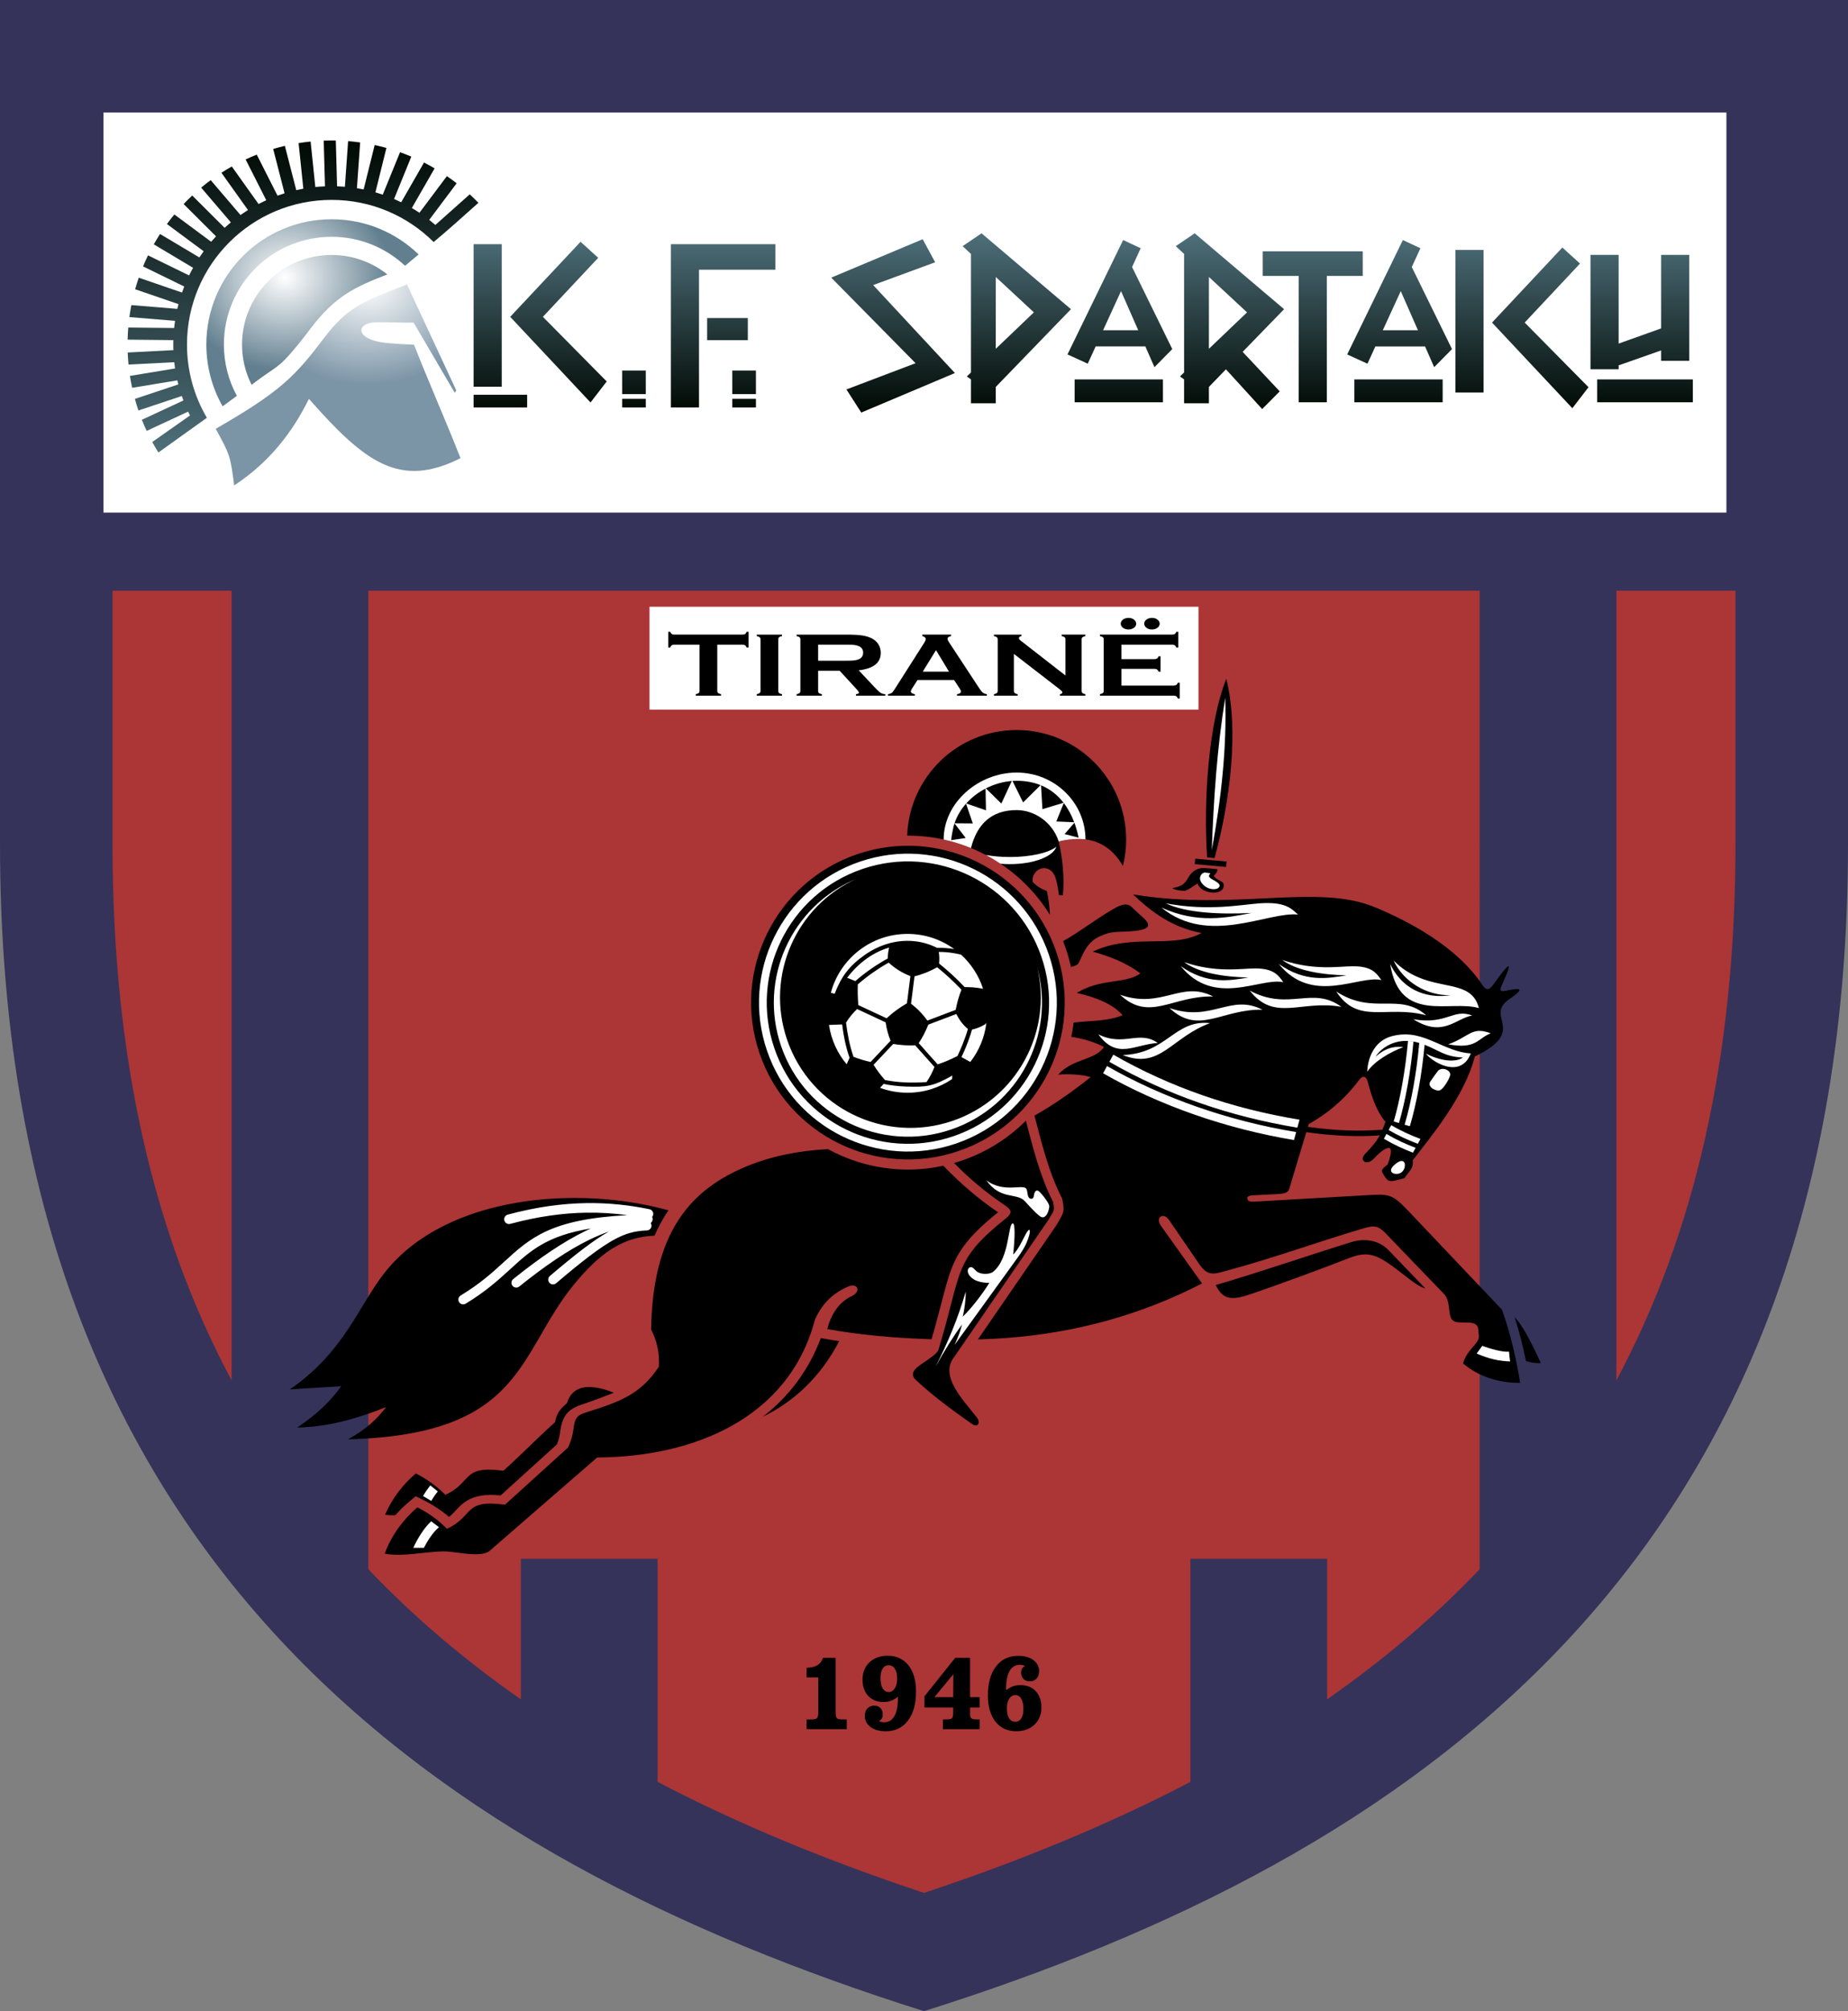<?xml version="1.0" encoding="utf-8"?>
<!-- Generator: Adobe Illustrator 16.0.0, SVG Export Plug-In . SVG Version: 6.00 Build 0)  -->
<!DOCTYPE svg PUBLIC "-//W3C//DTD SVG 1.1//EN" "http://www.w3.org/Graphics/SVG/1.1/DTD/svg11.dtd">
<svg version="1.1" id="Layer_1" xmlns="http://www.w3.org/2000/svg" xmlns:xlink="http://www.w3.org/1999/xlink" x="0px" y="0px"
	 width="303.157" height="329.862" viewBox="0 0 312.619 340.157" enable-background="new 0 0 312.619 340.157"
	 xml:space="preserve">
<rect x="0" y="0" width="312.619" height="340.157" fill="#808080" stroke="none"/>
<g>
	<path fill-rule="evenodd" clip-rule="evenodd" fill="#35335A" d="M156.309,340.157C74.205,314.294,0,264.271,0,142.798
		C0,95.199,0,47.6,0,0c52.104,0,104.207,0,156.31,0c52.103,0,104.207,0,156.31,0c0,47.6,0,95.199,0,142.798
		C312.619,264.271,238.414,314.294,156.309,340.157z"/>
	<path fill-rule="evenodd" clip-rule="evenodd" fill="#AC3536" d="M156.309,320.153c16.328-5.415,31.383-11.618,45.066-18.777
		v-37.735h23.135v23.773c9.519-6.64,18.135-13.943,25.796-21.999V99.907H62.313v165.508c7.662,8.055,16.277,15.358,25.796,21.998
		v-23.772h23.134v37.734C124.926,308.534,139.982,314.738,156.309,320.153L156.309,320.153z M273.44,233.46
		c13.167-24.601,20.144-54.392,20.144-90.662V99.907H273.44V233.46L273.44,233.46z M39.179,99.907H19.035v42.891
		c0,36.27,6.976,66.062,20.144,90.662V99.907z"/>
	<g>
		<path fill-rule="evenodd" clip-rule="evenodd" d="M140.049,194.352c-5.024,0.271-9.676,1.23-13.731,2.911
			c-9.281,3.846-15.91,10.856-16.167,27.598c0.971,1.902,1.459,3.981,1.305,6.295c-3.103,4.713-6.668,5.95-12.11,7.662
			c-1.779,0.56-2.09,0.975-2.337,2.893c-0.134,1.037-0.412,2.074-0.908,3.111c-3.557,3.224-7.114,6.449-10.671,9.673
			c-7.204-0.954-5.16,1.964-9.827,4.069c-1.507-1.516-3.177-2.706-4.991-3.608c-2.295,1.916-4.449,4.762-5.527,7.831
			c3.245,0.563,6.759-0.375,10.042-0.39c1.984-0.008,6.256,1.158,7.733-0.123c6.052-5.254,12.104-10.509,18.156-15.764
			c16.085-0.077,32.411-6.462,36.85-23.339c1.367-3.038,3.392-4.614,5.681-5.604c1.719-0.591,2.009,0.959,0.614,1.612
			c-2.24,1.036-3.519,3.032-4.223,5.604c5.113,0.959,11.47,1.54,17.65,1.729c0.732-2.509,1.378-5.019,2.042-7.554
			c0.535-2.046,1.102-4.125,2.062-6.019c1.628-3.213,4.381-5.666,7.15-7.898c-3.461-2.365-6.441-4.931-9.254-7.876
			C152.771,198.657,145.863,197.526,140.049,194.352L140.049,194.352z M205.462,145.127c2.615-9.472,4.16-21.679,1.986-30.319
			c-2.992,7.523-3.882,20.382-3.249,30.197L205.462,145.127L205.462,145.127z M202.189,145.225l5.316,0.486l-0.083,0.921
			l-5.316-0.486L202.189,145.225L202.189,145.225z M178.128,203.244c0.354,1.709,0.096,1.515-0.767,3.07
			c-5.323,7.746-10.646,15.491-15.97,23.237c-2.509,3.167,1.564,7.259,3.83,10.147c0.679,0.865,0.279,1.899-0.84,1.111
			c-3.288-2.313-6.562-4.706-9.452-7.412c-1.133-1.061-0.081-1.954,0.787-2.569c1.19-0.843,2.44-1.576,2.987-2.378
			c4.164-13.553,2.355-15.106,11.503-22.421c1.197-0.956,0.792-1.489-0.23-2.182c-3.289-2.227-6.01-4.522-8.576-7.141
			c0.44-0.127,0.88-0.265,1.318-0.414c4.218-1.441,7.872-3.784,10.824-6.736C174.779,194.245,175.942,198.963,178.128,203.244
			L178.128,203.244z M145.011,144.477c13.861-4.737,28.939,2.66,33.677,16.522s-2.66,28.94-16.522,33.676
			c-13.861,4.737-28.939-2.659-33.676-16.521C123.751,164.292,131.148,149.214,145.011,144.477L145.011,144.477z M205.326,148.127
			c0.371,0.623,1.027,0.759,1.483,1.104c0.206,0.155,0.379,0.688-0.052,1.229c-0.735,0.926-3.616,0.601-4.156-1.011
			c-0.639,0.283-1.141,0.866-2.153,1.222c-0.288,0-1.577-0.063-2.162-0.448c1.641-0.349,2.044-0.564,2.794-1.886
			c0.526-0.928,1.452-1.56,2.568-1.527c0.464,0.014,1.57,0.108,2.309,0.201C205.97,147.38,205.707,147.772,205.326,148.127
			L205.326,148.127z M171.98,123.474c-10.009,0-18.163,7.937-18.515,17.86c9.748-0.042,18.975,5.004,24.152,13.408
			c-0.053-1.261-0.227-2.668-0.521-4.04c-0.896-0.324-1.716-0.801-2.406-1.535c-0.19-1.532,1.197-2.594,2.349-2.284
			c1.334,0.359,1.741,1.693,2.092,4.494c0.177,0.007,0.275,0.012,0.678,0.041c0.25-3.037-0.01-6.074-0.716-9.11
			c5.329-1.288,8.727,0.454,10.872,4.157c0.354-1.43,0.543-2.924,0.543-4.464C190.509,131.77,182.213,123.474,171.98,123.474
			L171.98,123.474z M179.836,159.172c0.165,0.418,0.322,0.842,0.47,1.273c0.352,1.028,0.638,2.063,0.866,3.1
			c0.413-0.097,0.99-0.28,1.157-0.485c0.651-0.802,1.096-3.472,3.638-4.657c1.969-0.917,2.786-0.751,4.776-0.854
			c3.686-0.192,4.102-0.907,2.853-2.141c-0.555-0.547-1.361-1.202-2.123-1.974c-0.74-0.75-1.756-0.439-2.688,0.061
			C186.123,154.925,182.415,157.785,179.836,159.172L179.836,159.172z M165.436,226.537l13.265-19.302l0.044-0.064l0.038-0.067
			c1-1.804,1.403-1.941,0.938-4.189l-0.045-0.214l-0.1-0.195c-2.205-4.317-3.345-9.146-4.581-13.813
			c3.139-1.77,6.253-3.922,9.504-6.512c-1.424-0.466-3.862-0.571-5.49-0.423c2.432-2.751,6.245-2.393,7.755-4.684
			c-1.667-0.856-3.534-1.393-5.535-1.716c0.167-0.794,0.3-1.598,0.398-2.409c2.958-0.354,5.628-0.167,8.284-1.249
			c-1.668-1.884-4.448-3.004-7.755-3.762c4.082-2.521,8.241-1.472,10.749-3.301c-2.277-1.755-5.066-2.852-8.062-3.685
			c6.718-3.161,13.437-0.41,18.426-3.148c-4.981-0.934-8.457-3.541-11.593-6.525c17.465,2.842,31.046-1.928,40.923,2.169
			c5.627,2.334,13.863,6.607,18.219,13.213c0.904,1.372,1.532,0.25,2.427-0.991c1.747-2.423,2.927-3.675,1.026,0.462
			c-0.452,0.986-0.813,1.693,0.354,1.463c1.647-0.325,4.098-0.908,0.735,1.367c-4.451,3.012,3.31,5.313-5.872,9.724
			c-1.752,6.87-7.535,13.667-10.519,17.581c0.254,1.27-0.634,1.871-1.382,2.994c-1.102,0.312-2.006,0.594-2.554,0.455
			c-0.368-0.094-0.594-0.387-1.016-1.107c-0.39-0.664-0.42-0.749,0.729-1.65c0.302-0.871,1.446-3.961-0.846-2.357
			c-0.625,0.438-1.271,1.134-1.592,1.455c-0.608,0.608-1.291,0.661-1.605,0.321c-0.228-0.246-0.346-0.644,0.363-1.372
			c1.099-1.128,1.776-1.931,2.336-2.972c-1.913,0.129-3.814,0.148-5.703,0.076c-2.257-0.087-4.496-0.305-6.722-0.622
			c-0.856,2.849-1.714,5.696-2.569,8.546c-0.463,1.543-0.255,1.824-2.651,1.943c-1.24,0.063-2.481,0.124-3.722,0.186
			c-0.714,0.035-1.06,0.182-1.04,0.524c0.024,0.417,0.412,0.592,1.117,0.557c6.247-0.359,12.497-0.718,18.744-1.076
			c4.323-0.248,4.58-0.313,7.676,2.947c5.187,5.471,10.374,10.94,15.562,16.411c1.425,4.021,2.376,8.162,3.07,12.36
			c-3.422,0.044-7.045-1.002-9.673-3.301c0.723-2.438,2.809-3.378,2.687-4.606c-0.034-0.378-0.068-0.756-0.103-1.132
			c-0.18-1.996-3.372-0.576-4.374-1.578c-0.848-0.847-0.179-3.193-1.512-4.507c-3.301-3.43-6.602-6.858-9.903-10.288
			c-1.275-1.248-1.861-1.157-3.339-0.806c-8.078,2.379-15.524,5.132-23.657,7.31c-1.671,0.447-2.929,0.987-4.338-1.066
			c-1.725-2.514-3.447-5.032-5.172-7.549c-0.403-0.543-0.889-0.889-1.386-0.624c-0.371,0.198-0.614,0.724,0.052,1.661
			c2.295,3.228,4.6,6.449,6.9,9.674c-10.215,5.268-21.265,8.348-33.154,9.23C168.697,226.415,167.1,226.493,165.436,226.537
			L165.436,226.537z M221.247,190.591c2.152,0.304,4.313,0.512,6.485,0.595c2.029,0.078,4.071,0.048,6.128-0.112
			c0.168-0.396,0.331-0.833,0.503-1.331c-1.661-2.056-2.343-4.402-3.015-6.867c-0.264-0.968-0.906-0.887-1.275-0.396
			c-2.406,3.202-5.197,5.679-8.686,7.647L221.247,190.591L221.247,190.591z M113.077,204.707c-0.917,1.344-1.696,2.774-2.349,4.289
			c-5.225,0.178-9.184,2.808-13.679,8.314c-9.544,11.689-8.426,25.358-38.184,26.129c2.936-1.592,4.947-3.448,6.448-5.45
			c-4.843,1.927-9.794,3.37-15.047,3.454c3.214-2.12,5.667-4.457,7.447-6.986c-2.892,0.18-5.783,0.358-8.675,0.537
			c9.355-6.455,11.688-14.332,16.157-19.902C75.535,202.205,97.594,200.41,113.077,204.707L113.077,204.707z M65.149,256.186
			c1.152-2.736,3.116-5.233,5.195-6.969c1.813,0.902,3.483,2.092,4.99,3.608c4.667-2.105,2.623-5.023,9.827-4.069
			c3.557-3.225,5.195-5.009,8.752-8.233c0.286-1.823,1.292-2.555,2.001-3.207c1.223-4.029,5.688-2.641,7.939-1.762
			c-1.234,0.482-3.704,1.452-5.167,1.912c-2.701,0.851-3.584,2.03-3.943,4.812c-0.09,0.699-0.261,1.369-0.526,2.015
			c-3.176,2.88-6.353,5.759-9.529,8.639c-2.341-0.228-4.712-0.107-6.582,1.537c-0.946,0.832-1.363,1.495-2.146,2.097
			c-1.304-1.109-2.733-2.056-4.277-2.823l-1.358-0.677l-1.164,0.973c-0.803,0.67-1.571,1.422-2.285,2.234
			C66.212,256.296,65.854,256.289,65.149,256.186L65.149,256.186z M141.959,226.842c-3.215,6.2-7.863,10.328-12.897,12.774
			c4.273-3.323,7.699-7.706,9.796-13.304C139.89,226.507,140.919,226.687,141.959,226.842L141.959,226.842z M205.665,217.339
			c1.253,2.776,3.145,2.462,5.834,1.563c4.354-1.456,12.94-4.622,16.518-6.047c2.527-1.008,3.979-0.911,5.968,0.256
			c2.703,1.588,5.374,4.386,7.132,4.802l-6.218-6.461c-1.945-2.021-4.614-1.895-6.279-1.379
			C221.648,212.231,212.584,215.346,205.665,217.339L205.665,217.339z M256.225,222.764c0.779,2.439,1.402,4.924,1.914,7.433
			c1.158,0.367,1.954,0.37,2.517,0.339C258.852,226.605,257.45,224.042,256.225,222.764z"/>
		<path fill-rule="evenodd" clip-rule="evenodd" fill="#FFFFFF" d="M74.266,258.305c-0.487,0.381-0.997,0.981-1.475,1.67
			c-0.398,0.574-0.768,1.201-1.081,1.813h-1.795c0.409-0.901,0.95-1.877,1.543-2.732c0.465-0.672,0.972-1.282,1.485-1.75
			C73.377,257.623,73.701,257.893,74.266,258.305L74.266,258.305z M204.994,143.785c1.592-8.691,2.556-17.313,2.272-25.778
			C205.907,126.414,205.3,135.049,204.994,143.785L204.994,143.785z M203.157,149.137c0.398,0.738,1.292,1.254,2.123,1.254
			c0.218,0,0.591-0.036,0.761-0.168c0.71-0.555-0.122-0.982-0.584-1.282c-0.265-0.171-1.4-0.582-0.727-1.168
			c0.14-0.121-0.551-0.134-0.784-0.183C203.379,147.468,202.694,148.284,203.157,149.137L203.157,149.137z M171.98,130.666
			c6.421,0,11.628,5.057,11.647,11.302c-1.297-0.167-2.885-0.044-4.534,0.341c-1.034-3.217-4.068-5.296-7.113-5.296
			c-4.246,0-6.699,2.366-7.725,6.422c-1.492-0.61-3.038-1.094-4.621-1.443C159.635,135.731,165.547,130.666,171.98,130.666
			L171.98,130.666z M163.33,141.739l0.014-0.035l-1.877-2.436c-0.062,0.186-0.117,0.373-0.166,0.564
			c-0.101,0.387-0.313,1.448-0.397,2.27L163.33,141.739L163.33,141.739z M166.787,137.049l0.004-0.002l-0.068-3.672
			c-1.237,0.641-2.358,1.496-3.273,2.519L166.787,137.049L166.787,137.049z M173.06,135.688l0.043,0.006l2.928-2.901
			c-1.178-0.474-2.522-0.734-4.05-0.734c-0.235,0-0.471,0.008-0.705,0.024L173.06,135.688L173.06,135.688z M176.341,136.856
			l0.004,0.003l3.579-1.082c-0.993-1.287-2.255-2.309-3.815-2.953L176.341,136.856L176.341,136.856z M178.692,138.941
			L178.692,138.941l3.027,0.131c-0.45-1.198-1.033-2.297-1.764-3.253L178.692,138.941L178.692,138.941z M182.461,141.672
			c-0.18-0.871-0.415-1.712-0.709-2.511l-1.665,1.912L182.461,141.672L182.461,141.672z M171.164,132.09
			c-1.515,0.117-3.016,0.555-4.38,1.252l2.608,2.565L171.164,132.09L171.164,132.09z M163.422,135.923
			c-0.861,0.971-1.536,2.091-1.947,3.323l3.089,0.021L163.422,135.923L163.422,135.923z M175.889,201.609
			c0.398,0.397,0.942,1.102,1.284,1.64c0.396,0.625,0.399,0.817,0.178,1.542c-0.224,0.732-0.706,1.431-1.419,0.924
			c-0.97-0.688-2.494-2.532-2.757-2.744c-1.497-1.203-4.002-0.093-6.337-3.362c3.051,2.347,6.459,0.444,6.847,1.587
			c0.188,0.554,0.081,1.455,0.7,1.558c0.236,0.04,0.471-0.101,0.51-0.509C174.951,201.653,175.269,200.992,175.889,201.609
			L175.889,201.609z M174.078,209.036c0.279-0.957,0.156-1.593-0.549-0.316c-0.513,0.929-1.246,2.634-2.136,3.471
			c0.312-2.934,0.346-5.29-0.063-5.272c-0.839,0.035-0.501,5.839-3.303,8.164c-0.568,0.473-2.078,0.546-2.82-0.059
			c-0.354-0.289-0.725-0.917-1.201-0.645c-0.454,0.26-0.521,1.231,0.785,2.04c0.503,0.311,1.563,0.59,2.571,0.544
			c-1.05,1.749-3.071,4.394-4.505,5.733c0.316-1.23,0.536-3.062,0.512-4.224c-1.341,4.6-3.095,8.776-5.117,12.693
			c1.472-2.63,2.964-5.08,4.504-7.165c-0.282,1.044-0.658,2.163-1.28,3.48c3.353-4.639,6.705-9.278,10.057-13.917
			C172.611,212.072,173.548,210.859,174.078,209.036L174.078,209.036z M248.815,178.164c-1.82,4.649-7.005,1.075-7.565,0.047
			c1.587,0.859,4.647,1.772,6.229,0.645c-3.017-0.09-4.143-1.25-6.484-2.148c-0.232,2.514-0.566,4.95-0.968,7.195
			c-0.445,2.476-0.97,4.719-1.528,6.58l-0.89-0.261c0.554-1.846,1.071-4.056,1.506-6.482c0.407-2.287,0.746-4.774,0.976-7.342
			c-0.658-0.199-1.279-0.305-1.859-0.336l0.878,0.108c-0.232,2.584-0.574,5.09-0.986,7.395c-0.429,2.387-0.932,4.557-1.468,6.378
			l-0.89-0.261c0.531-1.804,1.026-3.941,1.445-6.279c0.407-2.288,0.746-4.776,0.977-7.344c-3.01-0.143-4.93,1.703-5.504,2.688
			c1.95-1.796,3.676-1.768,4.711-1.65c-2.22,0.86-4.782,2.29-6.1,4.155c-0.003,0.019-0.026-5.053,4.423-6.064
			c2.773-0.631,4.799,0.116,7.058,1.085C244.778,177.131,246.713,178.081,248.815,178.164L248.815,178.164z M235.35,190.31
			l-0.44,0.813c0.796,0.466,1.601,0.887,2.411,1.268c0.838,0.394,1.679,0.747,2.523,1.065l0.447-0.823
			c-0.882-0.329-1.742-0.687-2.577-1.079C236.905,191.172,236.115,190.758,235.35,190.31L235.35,190.31z M234.544,191.793
			c0.801,0.476,1.629,0.91,2.479,1.311c0.795,0.374,1.613,0.717,2.451,1.031l-0.447,0.823c-0.803-0.305-1.602-0.643-2.397-1.017
			c-0.85-0.399-1.692-0.843-2.525-1.336L234.544,191.793L234.544,191.793z M245.317,181.842c0.181-0.87-1.481-1.479-2.087-0.685
			c-0.381,0.498-1.038,1.396-1.295,1.813c-0.551,0.902,1.121,1.722,1.719,1.405C244.239,184.065,245.179,182.507,245.317,181.842
			L245.317,181.842z M237.11,198.266c-0.806,0.662-2.853,0.144-1.122-1.334C237.854,195.342,238.054,197.489,237.11,198.266
			L237.11,198.266z M252.183,174.769c-3.271-1.238-3.626,0.626-7.197,1.859C249.761,177.532,249.943,175.621,252.183,174.769
			L252.183,174.769z M249.05,171.759c-3.271-1.237-4.271,1.609-9.961,0.631C244.109,175.566,246.288,172.213,249.05,171.759
			L249.05,171.759z M204.705,173.049c-6.065-0.654-7.25,5.142-14.782,5.392C196.233,181.004,198.229,175.376,204.705,173.049
			L204.705,173.049z M195.854,176.396c-4.028,0.281-6.878,2.879-10.053-1.453C190.16,177.104,192.606,174.17,195.854,176.396
			L195.854,176.396z M205.218,168.537c-6.881-0.157-10.766,4.376-15.732-0.286C196.604,170.728,199.794,165.745,205.218,168.537
			L205.218,168.537z M213.57,170.779c-6.88-0.157-10.765,4.376-15.731-0.286C204.956,172.969,208.146,167.987,213.57,170.779
			L213.57,170.779z M226.911,170.287c-4.92-3.606-8.851,0.815-15.494-2.744C215.594,172.925,220.14,169.055,226.911,170.287
			L226.911,170.287z M241.267,171.723c-6.646-1.788-11.497,1.691-15.213-4.018C232.378,171.802,236.662,167.722,241.267,171.723
			L241.267,171.723z M217.097,166.133c-0.809-1.135-1.566-2.338-4.765-2.338c-2.381,0-6.572,0.796-12.015-1.065
			c2.523,1.857,6.827,2.515,10.863,2.601c-3.078,0.511-6.994,1.253-11.443-1.934C205.447,170.463,213.317,165.228,217.097,166.133
			L217.097,166.133z M250.177,170.502c-4.872-1.438-13.405,2.703-15.002-7.444c2.45,5.02,6.975,5.784,10.215,5.265
			c-4.015,0.104-7.95-2.252-9.638-5.855c3.761,3.795,8,3.721,10.953,4.629C248.387,167.614,249.653,168.451,250.177,170.502
			L250.177,170.502z M233.681,165.765c-3.78-0.905-11.649,4.33-17.359-2.737c4.449,3.187,8.365,2.445,11.443,1.934
			c-4.036-0.085-8.34-0.743-10.863-2.6c5.442,1.861,9.634,1.065,12.015,1.065C232.114,163.427,232.872,164.629,233.681,165.765
			L233.681,165.765z M219.576,154.69c-1.133-1.061-2.201-2.193-6.429-1.91c-3.147,0.212-8.644,1.378-15.941,0.003
			c3.439,1.629,9.165,1.904,14.505,1.631c-4.04,0.784-9.175,1.871-15.234-0.914C204.419,160.044,214.528,154.123,219.576,154.69
			L219.576,154.69z M187.272,180.308c4.737,2.709,9.872,5.021,15.23,6.893c5.417,1.891,11.063,3.329,16.764,4.271l-0.368,1.347
			c-5.728-0.954-11.403-2.404-16.853-4.307c-5.425-1.894-10.63-4.237-15.441-6.987L187.272,180.308L187.272,180.308z
			 M188.335,178.376c4.786,2.746,9.809,5.028,15.061,6.858c5.253,1.83,10.736,3.207,16.443,4.143l-0.369,1.349
			c-5.73-0.948-11.243-2.338-16.531-4.181c-5.319-1.854-10.412-4.168-15.271-6.954L188.335,178.376L188.335,178.376z
			 M255.278,228.616c-0.616,0.042-1.312-0.063-2.126-0.257c-0.681-0.161-1.759-0.485-2.4-0.731l-0.951,1.306
			c0.906,0.396,1.961,0.761,2.976,1.001c0.794,0.188,1.992,0.324,2.687,0.328C255.391,229.736,255.316,229.311,255.278,228.616
			L255.278,228.616z M109.862,204.521c0.438,0.09,0.72,0.518,0.631,0.955c-0.027,0.136-0.087,0.257-0.171,0.356
			c0.048,0.099,0.077,0.208,0.082,0.324c0.004,0.107-0.013,0.211-0.048,0.307v0.001l-0.004,0.01
			c-0.051,0.153-0.147,0.286-0.273,0.384c0.079,0.12,0.127,0.262,0.132,0.415c0.016,0.446-0.333,0.822-0.78,0.838
			c-1.939,0.072-3.576,0.441-5.774,1.681c-2.286,1.292-5.18,3.509-9.584,7.255c-0.342,0.289-0.854,0.247-1.143-0.095
			c-0.289-0.342-0.247-0.854,0.095-1.143c4.485-3.814,7.454-6.085,9.839-7.43l0.167-0.093c-1.079,0.376-2.178,0.837-3.31,1.387
			c-3.54,1.721-7.391,4.316-11.883,7.924c-0.349,0.28-0.859,0.225-1.139-0.124c-0.28-0.349-0.225-0.859,0.124-1.139
			c4.589-3.686,8.539-6.345,12.194-8.121c0.311-0.15,0.62-0.295,0.926-0.434c-7.42,1.214-10.201,3.752-13.576,6.836
			c-2.003,1.826-4.206,3.84-7.599,5.886c-0.384,0.23-0.883,0.106-1.114-0.276c-0.231-0.384-0.107-0.883,0.276-1.114
			c3.282-1.979,5.412-3.924,7.346-5.691c4.435-4.055,7.895-7.215,20.855-7.895c-2.171-0.294-4.482-0.457-6.965-0.418
			c-3.825,0.062-8.07,0.606-12.854,1.894c-0.433,0.115-0.877-0.142-0.993-0.574c-0.115-0.433,0.142-0.877,0.575-0.993
			c4.911-1.321,9.289-1.881,13.248-1.944C103.099,203.425,106.632,203.859,109.862,204.521L109.862,204.521z M74.056,252.243
			c-0.168,0.209-0.334,0.434-0.497,0.668c-0.211,0.304-0.414,0.622-0.604,0.945l-1.392-0.824c0.21-0.357,0.433-0.709,0.664-1.041
			c0.182-0.263,0.37-0.516,0.562-0.754L74.056,252.243z"/>
		<path fill-rule="evenodd" clip-rule="evenodd" fill="#FFFFFF" d="M145.443,145.742c13.163-4.498,27.481,2.526,31.979,15.689
			c4.499,13.163-2.525,27.481-15.688,31.979s-27.481-2.526-31.979-15.689C125.255,164.558,132.28,150.24,145.443,145.742
			L145.443,145.742z M153.527,157.955c-6.215,0-11.442,4.22-12.976,9.952l0.642,0.173c1.126-2.923,2.475-4.721,5.09-6.564
			c1.21-0.853,2.548-1.517,4.003-1.933c2.704-0.77,5.646-0.584,8.237,0.735c0.89-0.023,1.793,0.036,2.684,0.168l0.213,0.033
			C159.205,158.907,156.478,157.955,153.527,157.955L153.527,157.955z M162.58,161.464c-0.483-0.12-0.976-0.216-1.473-0.291
			c-0.763-0.113-1.534-0.172-2.296-0.167c0.102,0.653,0.116,1.306,0.05,1.958c0.762,0.61,1.497,1.242,2.205,1.895
			c0.733,0.676,1.44,1.375,2.122,2.097c1.039-0.019,2.077,0.073,3.116,0.28C165.577,164.997,164.278,163.015,162.58,161.464
			L162.58,161.464z M166.863,172.99l-0.211,0.261c-0.692,0.416-1.432,0.716-2.222,0.89c-0.272,0.967-0.607,1.914-0.986,2.846
			c-0.246,0.607-0.514,1.21-0.794,1.809l1.494,0.819C165.599,177.739,166.569,175.469,166.863,172.99L166.863,172.99z
			 M161.056,182.513l0.047-0.595c-3.306,1.847-4.35,1.965-7.866,1.854c-1.259-0.048-2.516-0.184-3.759-0.443l-0.6,0.663
			c1.449,0.534,3.015,0.827,4.649,0.827C156.317,184.819,158.908,183.969,161.056,182.513L161.056,182.513z M143.224,180.005
			l0.49-1.092c-0.333-0.957-0.595-1.936-0.803-2.92c-0.191-0.905-0.337-1.818-0.451-2.724l-2.222,0.084
			C140.606,175.863,141.669,178.148,143.224,180.005L143.224,180.005z M143.302,165.376c0.462,0.186,0.925,0.372,1.388,0.557
			c0.863-0.744,1.747-1.428,2.648-2.057c0.929-0.647,1.878-1.235,2.843-1.769c0.004-0.624,0.077-1.237,0.226-1.837
			c-1.351,0.396-2.595,1.017-3.724,1.813C145.409,162.982,144.279,164.105,143.302,165.376L143.302,165.376z M144.389,178.743
			c0.961,0.38,1.922,0.665,2.883,0.875c1.127-1.196,2.254-2.393,3.381-3.59c-0.391-0.98-0.68-2.011-0.833-3.109
			c-1.609-0.753-3.219-1.505-4.828-2.257c-0.708,0.684-1.346,1.435-1.87,2.301c0.115,0.96,0.266,1.929,0.468,2.89
			C143.797,176.829,144.058,177.799,144.389,178.743L144.389,178.743z M156.738,183.016c0.552-0.814,0.997-1.668,1.338-2.56
			c-1.086-1.219-2.171-2.437-3.257-3.655c-1.266,0.054-2.503-0.032-3.717-0.233c-1.107,1.175-2.214,2.35-3.321,3.525
			c0.559,0.918,1.212,1.767,1.924,2.574c1.179,0.239,2.367,0.366,3.556,0.412C154.414,183.123,155.576,183.092,156.738,183.016
			L156.738,183.016z M163.739,174.032c-0.804-0.644-1.444-1.509-1.968-2.528c-1.575,0.597-3.149,1.194-4.725,1.791
			c-0.461,1.126-0.986,2.188-1.631,3.13c1.068,1.198,2.136,2.396,3.203,3.595c1.146-0.36,2.255-0.863,3.353-1.414
			c0.293-0.621,0.571-1.247,0.828-1.88C163.16,175.84,163.479,174.943,163.739,174.032L163.739,174.032z M158.539,163.597
			c-1.16,0.654-2.422,1.185-3.835,1.534c-0.197,1.547-0.393,3.095-0.59,4.642c1.059,0.788,1.977,1.74,2.765,2.844
			c1.599-0.606,3.198-1.213,4.796-1.818c0.214-1.179,0.534-2.315,0.97-3.405c-0.658-0.696-1.342-1.371-2.049-2.022
			C159.932,164.759,159.245,164.167,158.539,163.597L158.539,163.597z M145.112,166.487c-0.044,1.167-0.006,2.336,0.083,3.504
			c1.595,0.746,3.19,1.491,4.785,2.236c1.049-0.968,2.191-1.818,3.444-2.531c0.195-1.535,0.39-3.068,0.585-4.603
			c-1.357-0.52-2.585-1.273-3.673-2.279c-0.884,0.496-1.751,1.04-2.602,1.632C146.842,165.071,145.967,165.75,145.112,166.487
			L145.112,166.487z M175.483,163.678c2.571,10.909-3.512,22.2-14.34,25.9c-11.524,3.938-24.06-2.211-27.999-13.735
			c-3.7-10.828,1.506-22.549,11.708-27.193c-10.94,4.555-16.61,16.885-12.724,28.259c4.051,11.851,16.941,18.175,28.792,14.125
			C172.295,187.147,178.577,175.116,175.483,163.678L175.483,163.678z M145.867,146.981c-12.478,4.264-19.137,17.838-14.873,30.315
			c4.264,12.479,17.838,19.138,30.316,14.874c12.478-4.265,19.138-17.839,14.873-30.316
			C171.918,149.376,158.345,142.717,145.867,146.981z"/>
		<path fill-rule="evenodd" clip-rule="evenodd" fill="#FFFFFF" d="M178.695,143.216c-0.528,1.659-3.84,2.938-7.846,2.938
			c-0.548,0-1.083-0.024-1.6-0.07c-0.804-0.535-1.634-1.029-2.486-1.479c1.212,0.221,2.604,0.346,4.086,0.346
			C174.391,144.951,177.426,144.234,178.695,143.216z"/>
	</g>
	<path fill-rule="evenodd" clip-rule="evenodd" fill="#FFFFFF" d="M292.049,86.702V19.035c-45.758,0-91.517,0-137.275,0
		s-91.517,0-137.274,0v67.667H292.049z"/>
	<rect x="109.872" y="102.621" fill-rule="evenodd" clip-rule="evenodd" fill="#FFFFFF" width="92.874" height="17.402"/>
	<linearGradient id="SVGID_1_" gradientUnits="userSpaceOnUse" x1="183.244" y1="69.779" x2="183.244" y2="39.459">
		<stop  offset="0" style="stop-color:#000903"/>
		<stop  offset="1" style="stop-color:#4E6F7A"/>
	</linearGradient>
	<path fill-rule="evenodd" clip-rule="evenodd" fill="url(#SVGID_1_)" d="M80.117,41.302h4.76v24.107h-4.76V41.302L80.117,41.302z
		 M270.184,68.045h16.188v-3.874h-16.188V68.045L270.184,68.045z M281.009,43.107h4.76v17.917h-4.76v-1.755l-7.191,2.526v0.663
		h-4.761v-19.35h4.761v15.005l7.191-2.569V43.107L281.009,43.107z M224.452,46.666v21.379h-4.761V46.666h-6.079v-4.161h16.919v4.161
		H224.452L224.452,46.666z M229.109,68.045h14.939v-3.874h-14.939V68.045L229.109,68.045z M238.826,45.164l1.459-3.179l-2.969-1.382
		l-9.418,19.347l3.43,1.562l1.338-2.918h8.406l1.542,3.507l3.015-3.057L238.826,45.164L238.826,45.164z M239.868,55.854h-5.945
		l3.036-6.618L239.868,55.854L239.868,55.854z M181.791,68.045h14.939v-3.874h-14.939V68.045L181.791,68.045z M191.508,45.164
		l6.803,13.879l-3.015,3.057l-1.542-3.507h-8.406l-1.338,2.918l-3.43-1.562l9.417-19.347l2.969,1.382L191.508,45.164L191.508,45.164
		z M192.55,55.854l-2.91-6.618l-3.036,6.618H192.55L192.55,55.854z M246.204,42.274h4.76v24.107h-4.76V42.274L246.204,42.274z
		 M264.297,41.865l2.985,2.713l-9.356,9.98l10.797,10.932l-2.736,3.552l-13.589-14.484L264.297,41.865L264.297,41.865z
		 M140.617,46.958l15.471-6.5l2.105,3.902l-10.481,3.855l13.827,14.878l-15.842,6.686l-2.511-3.912l11.7-4.437L140.617,46.958
		L140.617,46.958z M198.902,41.634l1.407,1.308v20.06l-0.695,0.664l0.695,0.502v4.043h4.197v-2.767l2.881-2.979l6.133,6.722
		l2.969-2.994l-6.275-6.682l7.013-7.216l-15.125-12.835L198.902,41.634L198.902,41.634z M204.507,58.993V46.841l6.449,5.991
		L204.507,58.993L204.507,58.993z M162.844,41.634l1.408,1.308v20.06l-0.695,0.664l0.695,0.502v4.043h4.197v-2.767l12.719-13.15
		l-15.125-12.835L162.844,41.634L162.844,41.634z M168.449,58.993V46.841l6.448,5.991L168.449,58.993L168.449,58.993z
		 M113.488,41.302c5.892,0,11.784,0,17.676,0v4.313h-12.916v23.3h-4.76V41.302L113.488,41.302z M126.505,53.791h-6.884v3.751h6.884
		V53.791L126.505,53.791z M123.878,68.915h4v-1.464h-4V68.915L123.878,68.915z M127.877,66.658v-3.986h-4v3.986H127.877
		L127.877,66.658z M105.247,68.915h4v-1.464h-4V68.915L105.247,68.915z M109.247,66.658v-3.986h-4v3.986H109.247L109.247,66.658z
		 M98.21,40.893l2.985,2.713l-9.357,9.98l10.797,10.932l-2.736,3.552L86.31,53.586L98.21,40.893L98.21,40.893z M80.117,68.915h9.059
		v-2.15h-9.059V68.915z"/>
	
		<radialGradient id="SVGID_2_" cx="48.195" cy="46.892" r="17.957" gradientTransform="matrix(1 0 0 0.881 0 5.585)" gradientUnits="userSpaceOnUse">
		<stop  offset="0" style="stop-color:#FFFFFF"/>
		<stop  offset="1" style="stop-color:#627F8F"/>
	</radialGradient>
	<path fill-rule="evenodd" clip-rule="evenodd" fill="url(#SVGID_2_)" d="M56.096,37.084c5.722,0,10.914,2.269,14.726,5.955
		l-2.3,1.909c-3.256-3.037-7.624-4.896-12.426-4.896c-10.064,0-18.222,8.158-18.222,18.222c0,3.142,0.795,6.098,2.195,8.678
		c-0.788,0.582-1.594,1.174-2.411,1.771c-1.751-3.083-2.752-6.649-2.752-10.449C34.906,46.571,44.393,37.084,56.096,37.084
		L56.096,37.084z M56.096,43.124c-8.368,0-15.15,6.783-15.15,15.15c0,2.451,0.583,4.766,1.616,6.815l0.67-0.509
		c1.972-1.505,3.647-2.389,4.923-3.714c1.583-1.644,2.991-3.466,4.368-5.282c4.159-5.483,7.402-6.997,12.996-9.171
		C62.933,44.354,59.658,43.124,56.096,43.124z"/>
	
		<radialGradient id="SVGID_3_" cx="62.168" cy="48.113" r="20.704" gradientTransform="matrix(1 0 0 0.821 0 8.622)" gradientUnits="userSpaceOnUse">
		<stop  offset="0" style="stop-color:#FFFFFF"/>
		<stop  offset="1" style="stop-color:#7B94A6"/>
	</radialGradient>
	<path fill-rule="evenodd" clip-rule="evenodd" fill="url(#SVGID_3_)" d="M52.26,67.461c-2.739,5.555-6.626,10.687-12.643,14.638
		c-0.663-5.048-0.684-5.101-3.122-9.571c10.931-6.294,13.382-8.845,18.248-15.261c4.039-5.326,6.476-6.2,14.1-9.154
		c2.781,5.972,5.562,11.943,8.343,17.915c-0.085,0.136-0.17,0.273-0.256,0.409c-2.321-3.958-4.641-7.916-6.961-11.875
		c-2.082,0.041-4.24-0.097-6.322-0.058c-3.486,0.066-3.701,2.889,1.563,3.481c1.752,0.197,4.252,0.278,4.822,0.309
		c2.469,6.297,5.399,12.901,7.87,19.198C67.629,82.67,61.751,78.238,52.26,67.461z"/>
	<linearGradient id="SVGID_4_" gradientUnits="userSpaceOnUse" x1="51.258" y1="23.753" x2="51.258" y2="76.53">
		<stop  offset="0" style="stop-color:#000903"/>
		<stop  offset="1" style="stop-color:#4E6F7A"/>
	</linearGradient>
	<path fill-rule="evenodd" clip-rule="evenodd" fill="url(#SVGID_4_)" d="M80.931,34.299c-2.548,2.268-4.976,4.482-7.574,6.638
		c-4.424-4.405-10.525-7.128-17.261-7.128c-13.512,0-24.465,10.954-24.465,24.465c0,4.521,1.228,8.755,3.366,12.388l-8.202,5.868
		c-0.362-0.58-0.709-1.17-1.037-1.772l6.383-4.487c-0.108-0.215-0.213-0.432-0.315-0.649l-7.016,3.257
		c-0.288-0.617-0.56-1.243-0.813-1.879l7.032-3.265c-0.094-0.25-0.186-0.502-0.272-0.755l-7.34,2.447
		c-0.22-0.644-0.419-1.296-0.601-1.957l7.351-2.452c-0.059-0.227-0.115-0.455-0.168-0.683l-7.644,1.256
		c-0.144-0.665-0.27-1.335-0.374-2.013l7.633-1.255c-0.053-0.352-0.1-0.707-0.139-1.063l-7.734,0.404
		c-0.065-0.675-0.111-1.356-0.137-2.042l7.723-0.404c-0.011-0.313-0.016-0.627-0.016-0.942c0-0.251,0.004-0.501,0.011-0.75
		l-7.735-0.078c0.017-0.687,0.054-1.369,0.11-2.046l7.759,0.077c0.042-0.408,0.094-0.813,0.155-1.215l-7.722-0.634
		c0.091-0.682,0.204-1.357,0.334-2.026l7.771,0.637c0.063-0.269,0.129-0.536,0.2-0.802l-7.333-2.517
		c0.185-0.66,0.391-1.311,0.613-1.953l7.317,2.51c0.119-0.342,0.243-0.682,0.375-1.018l-6.967-3.402
		c0.262-0.632,0.542-1.255,0.84-1.868l6.951,3.394c0.212-0.437,0.437-0.867,0.672-1.29l-6.644-3.968
		c0.336-0.595,0.688-1.18,1.058-1.752l6.647,3.969c0.235-0.355,0.478-0.705,0.729-1.048l-6.214-4.605
		c0.404-0.551,0.823-1.09,1.258-1.616l6.227,4.615c0.266-0.312,0.54-0.618,0.82-0.917l-5.48-5.464
		c0.47-0.495,0.956-0.975,1.454-1.441l5.481,5.464c0.344-0.315,0.696-0.624,1.056-0.921l-5.025-5.879
		c0.524-0.437,1.063-0.858,1.613-1.263l5.042,5.899c0.414-0.292,0.836-0.572,1.268-0.84l-4.497-6.31
		c0.575-0.37,1.163-0.721,1.76-1.057l4.523,6.347c0.429-0.223,0.864-0.437,1.305-0.637l-3.493-6.907
		c0.619-0.288,1.246-0.56,1.883-0.812l3.512,6.943c0.394-0.144,0.792-0.278,1.194-0.403l-1.927-7.498
		c0.651-0.194,1.311-0.371,1.978-0.528l1.926,7.495c0.396-0.09,0.795-0.172,1.198-0.245l-0.801-7.709
		c0.669-0.11,1.347-0.201,2.029-0.271l0.799,7.694c0.54-0.055,1.085-0.093,1.634-0.115l-0.214-7.731
		c0.444-0.017,0.889-0.028,1.337-0.028c0.237,0,0.474,0.004,0.709,0.009l0.215,7.742c0.444,0.015,0.885,0.041,1.323,0.077
		l0.543-7.715c0.685,0.055,1.363,0.13,2.036,0.225l-0.544,7.738c0.381,0.062,0.76,0.13,1.136,0.208l1.866-7.511
		c0.67,0.144,1.333,0.307,1.988,0.489l-1.866,7.511c0.419,0.12,0.834,0.25,1.245,0.39l2.923-7.172
		c0.645,0.229,1.281,0.476,1.908,0.741l-2.92,7.167c0.408,0.176,0.812,0.361,1.209,0.556l3.858-6.721
		c0.609,0.31,1.208,0.639,1.796,0.983l-3.852,6.709c0.436,0.256,0.862,0.524,1.282,0.804l4.646-6.195
		c0.563,0.386,1.115,0.789,1.653,1.207l-4.642,6.189c0.354,0.277,0.699,0.563,1.039,0.857l5.815-5.175
		C79.966,33.33,80.456,33.808,80.931,34.299z"/>
	<path fill-rule="evenodd" clip-rule="evenodd" d="M136.451,292.459v-1.644h0.757c0.495,0,0.82-0.063,0.976-0.186
		c0.159-0.122,0.237-0.445,0.237-0.967v-0.377v-5.58h-1.97l0.008-1.624c0.754-0.014,1.36-0.158,1.814-0.436
		c0.456-0.277,0.771-0.693,0.946-1.248h2.139v9.014c0,0.637,0.064,1.033,0.195,1.182s0.473,0.222,1.021,0.222h0.67v1.644H136.451
		L136.451,292.459z M150.302,281.646c-0.412,0-0.74,0.191-0.985,0.57c-0.245,0.38-0.367,0.895-0.367,1.548
		c0,0.767,0.12,1.36,0.362,1.783c0.242,0.422,0.584,0.634,1.023,0.634c0.42,0,0.762-0.208,1.032-0.628
		c0.27-0.419,0.403-0.957,0.403-1.617c0-0.726-0.128-1.29-0.384-1.689S150.772,281.646,150.302,281.646L150.302,281.646z
		 M151.901,286.973c-0.37,0.304-0.754,0.528-1.149,0.674c-0.398,0.146-0.826,0.218-1.288,0.218c-1.085,0-1.951-0.343-2.59-1.026
		c-0.643-0.684-0.962-1.607-0.962-2.772c0-1.201,0.392-2.172,1.176-2.911c0.788-0.742,1.812-1.112,3.077-1.112
		c1.488,0,2.66,0.541,3.514,1.62c0.854,1.08,1.279,2.562,1.279,4.443c0,2.082-0.456,3.719-1.368,4.917
		c-0.913,1.195-2.165,1.792-3.759,1.792c-1.068,0-1.925-0.243-2.57-0.729c-0.643-0.485-0.965-1.122-0.965-1.908
		c0-0.495,0.147-0.904,0.439-1.221c0.292-0.32,0.676-0.479,1.149-0.479c0.44,0,0.79,0.139,1.055,0.415
		c0.261,0.277,0.395,0.641,0.395,1.093c0,0.251-0.053,0.469-0.158,0.654c-0.106,0.181-0.27,0.336-0.495,0.458
		c0.175,0.069,0.328,0.122,0.461,0.158c0.134,0.037,0.259,0.053,0.378,0.053c0.779,0,1.369-0.35,1.775-1.046
		c0.403-0.696,0.606-1.716,0.606-3.057V286.973L151.901,286.973z M159.513,292.459v-1.644h0.448c0.528,0,0.873-0.057,1.04-0.166
		c0.164-0.108,0.247-0.432,0.247-0.967v-0.075v-0.813h-4.856V286.9l5.193-6.502h2.518v6.654h1.62v1.742h-1.62v1.188
		c0,0.337,0.075,0.558,0.223,0.666c0.15,0.109,0.471,0.166,0.957,0.166h0.44v1.644H159.513L159.513,292.459z M158.063,287.053h3.185
		l0.034-3.889L158.063,287.053L158.063,287.053z M170.195,285.884c0.364-0.297,0.743-0.518,1.138-0.66
		c0.393-0.142,0.82-0.211,1.282-0.211c1.091,0,1.956,0.34,2.596,1.023c0.637,0.683,0.957,1.61,0.957,2.775
		c0,1.188-0.393,2.152-1.177,2.892c-0.787,0.742-1.811,1.111-3.076,1.111c-1.486,0-2.654-0.541-3.512-1.62
		c-0.854-1.079-1.282-2.562-1.282-4.442c0-2.076,0.457-3.709,1.366-4.9c0.909-1.192,2.161-1.79,3.761-1.79
		c1.074,0,1.934,0.241,2.573,0.72c0.643,0.482,0.963,1.112,0.963,1.896c0,0.501-0.145,0.91-0.437,1.228
		c-0.292,0.316-0.668,0.475-1.13,0.475c-0.448,0-0.804-0.136-1.073-0.406c-0.271-0.273-0.403-0.63-0.403-1.079
		c0-0.257,0.053-0.479,0.161-0.667c0.108-0.188,0.272-0.343,0.489-0.465c-0.147-0.066-0.289-0.115-0.431-0.145
		c-0.143-0.033-0.273-0.05-0.398-0.05c-0.776,0-1.363,0.347-1.767,1.036c-0.4,0.689-0.601,1.703-0.601,3.036V285.884
		L170.195,285.884z M171.781,291.211c0.411,0,0.74-0.191,0.984-0.57c0.242-0.38,0.364-0.895,0.364-1.549
		c0-0.766-0.119-1.356-0.361-1.772s-0.581-0.623-1.021-0.623c-0.417,0-0.756,0.204-1.023,0.613
		c-0.264,0.409-0.397,0.944-0.397,1.601c0,0.739,0.125,1.311,0.379,1.707C170.955,291.013,171.313,291.211,171.781,291.211z"/>
	<path fill-rule="evenodd" clip-rule="evenodd" d="M121.34,109.039v7.821c0,0.157,0.048,0.276,0.14,0.356
		c0.093,0.08,0.257,0.145,0.498,0.196v0.247h-4.281v-0.247c0.24-0.052,0.405-0.116,0.498-0.196c0.093-0.08,0.141-0.199,0.141-0.356
		v-7.821h-4.239c-0.199,0-0.353,0.033-0.459,0.103c-0.106,0.067-0.195,0.193-0.261,0.376h-0.329v-2.662h0.329
		c0.072,0.184,0.162,0.307,0.264,0.377c0.106,0.07,0.257,0.103,0.456,0.103h11.473c0.206,0,0.364-0.033,0.47-0.103
		c0.106-0.07,0.196-0.193,0.261-0.377h0.33v2.662h-0.33c-0.065-0.183-0.154-0.309-0.261-0.376c-0.106-0.07-0.264-0.103-0.47-0.103
		H121.34L121.34,109.039z M128.652,116.86v-8.731c0-0.152-0.048-0.268-0.141-0.349c-0.093-0.08-0.257-0.146-0.497-0.196v-0.248h4.28
		v0.248c-0.24,0.046-0.405,0.108-0.498,0.193c-0.092,0.083-0.141,0.199-0.141,0.351v8.731c0,0.157,0.048,0.276,0.144,0.358
		c0.096,0.085,0.261,0.147,0.494,0.194v0.247h-4.28v-0.247c0.24-0.052,0.404-0.116,0.497-0.196
		C128.604,117.136,128.652,117.017,128.652,116.86L128.652,116.86z M138.399,113.45v3.418c0,0.152,0.048,0.268,0.144,0.351
		c0.096,0.085,0.26,0.147,0.494,0.194v0.247h-4.28v-0.247c0.24-0.052,0.405-0.116,0.498-0.196c0.092-0.08,0.141-0.196,0.141-0.348
		v-8.731c0-0.158-0.048-0.276-0.141-0.356c-0.093-0.08-0.257-0.146-0.498-0.196v-0.248h8.588c1.046,0,1.876,0.046,2.49,0.137
		c0.614,0.09,1.149,0.25,1.605,0.477c0.528,0.263,0.922,0.619,1.187,1.068c0.247,0.433,0.371,0.897,0.371,1.393
		c0,1.687-1.245,2.672-3.731,2.961l2.665,2.84c0.466,0.498,0.809,0.817,1.028,0.962c0.22,0.142,0.484,0.222,0.8,0.237v0.247h-4.963
		v-0.247c0.339-0.042,0.511-0.132,0.511-0.271c0-0.09-0.158-0.31-0.473-0.658l-2.795-3.034H138.399L138.399,113.45z
		 M138.399,111.748h4.626c0.683,0,1.167-0.016,1.448-0.047c0.281-0.028,0.542-0.093,0.775-0.188c0.511-0.207,0.765-0.581,0.765-1.12
		s-0.254-0.913-0.765-1.12c-0.24-0.101-0.498-0.165-0.769-0.193s-0.758-0.041-1.454-0.041h-4.626V111.748L138.399,111.748z
		 M161.398,115.013h-6.187l-0.933,1.458c-0.127,0.204-0.192,0.36-0.192,0.477c0,0.224,0.227,0.379,0.675,0.464v0.247h-4.537v-0.247
		c0.268-0.042,0.473-0.111,0.614-0.212c0.14-0.101,0.302-0.296,0.48-0.588l5.045-7.924c0.161-0.253,0.24-0.454,0.24-0.606
		c0-0.232-0.192-0.397-0.583-0.498v-0.248h4.864v0.248c-0.397,0.085-0.594,0.235-0.594,0.446c0,0.145,0.062,0.312,0.188,0.498
		l5.221,7.947c0.223,0.338,0.415,0.567,0.583,0.691c0.168,0.124,0.391,0.204,0.672,0.245v0.247h-5.063v-0.247
		c0.442-0.057,0.662-0.212,0.662-0.47c0-0.108-0.068-0.266-0.202-0.472L161.398,115.013L161.398,115.013z M160.541,113.604
		l-2.201-3.645l-2.243,3.645H160.541L160.541,113.604z M171.514,110.592v6.268c0,0.157,0.048,0.276,0.141,0.356
		s0.257,0.145,0.497,0.196v0.247h-4.013v-0.247c0.24-0.052,0.404-0.116,0.497-0.196s0.141-0.199,0.141-0.356v-8.731
		c0-0.152-0.048-0.268-0.141-0.349c-0.093-0.08-0.257-0.146-0.497-0.196v-0.248h4.654v0.248c-0.288,0.054-0.429,0.17-0.429,0.348
		c0,0.122,0.092,0.253,0.277,0.4l7.597,5.915v-6.119c0-0.152-0.048-0.268-0.141-0.349c-0.092-0.08-0.257-0.146-0.497-0.196v-0.248
		h4.013v0.248c-0.24,0.049-0.404,0.116-0.497,0.196c-0.093,0.081-0.141,0.196-0.141,0.349v8.731c0,0.157,0.048,0.276,0.141,0.356
		s0.257,0.145,0.497,0.196v0.247h-4.314v-0.247c0.281-0.047,0.422-0.155,0.422-0.325c0-0.101-0.165-0.276-0.49-0.529
		L171.514,110.592L171.514,110.592z M189.715,113.125v2.832h8.804c0.203,0,0.357-0.036,0.463-0.106
		c0.106-0.069,0.196-0.193,0.262-0.374h0.329v2.662h-0.329c-0.065-0.181-0.155-0.304-0.262-0.374
		c-0.105-0.07-0.26-0.106-0.463-0.106h-12.446v-0.247c0.24-0.052,0.405-0.116,0.498-0.196c0.092-0.08,0.141-0.199,0.141-0.356
		v-8.724c0-0.158-0.049-0.276-0.141-0.356c-0.093-0.08-0.258-0.146-0.498-0.196v-0.248h12.199c0.203,0,0.357-0.036,0.464-0.106
		c0.105-0.072,0.195-0.196,0.261-0.374h0.329v2.662h-0.329c-0.065-0.178-0.155-0.302-0.261-0.374
		c-0.106-0.07-0.261-0.105-0.46-0.105h-8.561v2.445h5.557c0.198,0,0.353-0.036,0.459-0.106c0.106-0.069,0.195-0.193,0.261-0.374
		h0.329v2.6h-0.329c-0.065-0.175-0.154-0.299-0.261-0.372s-0.261-0.108-0.459-0.108H189.715L189.715,113.125z M190.874,104.504
		c0.381,0,0.696,0.095,0.95,0.286c0.254,0.196,0.381,0.436,0.381,0.722c0,0.255-0.127,0.48-0.381,0.67
		c-0.254,0.191-0.563,0.287-0.93,0.287c-0.356,0-0.662-0.095-0.923-0.287c-0.253-0.186-0.381-0.417-0.381-0.693
		c0-0.271,0.124-0.5,0.371-0.689C190.209,104.613,190.514,104.515,190.874,104.504L190.874,104.504z M194.866,104.504
		c0.367,0,0.676,0.095,0.93,0.286c0.254,0.196,0.381,0.42,0.381,0.678c0,0.287-0.127,0.524-0.381,0.714
		c-0.254,0.191-0.569,0.287-0.95,0.287c-0.354,0-0.655-0.095-0.905-0.289c-0.251-0.193-0.377-0.425-0.377-0.699
		c0-0.266,0.126-0.493,0.377-0.684C194.19,104.607,194.499,104.509,194.866,104.504z"/>
</g>
</svg>
